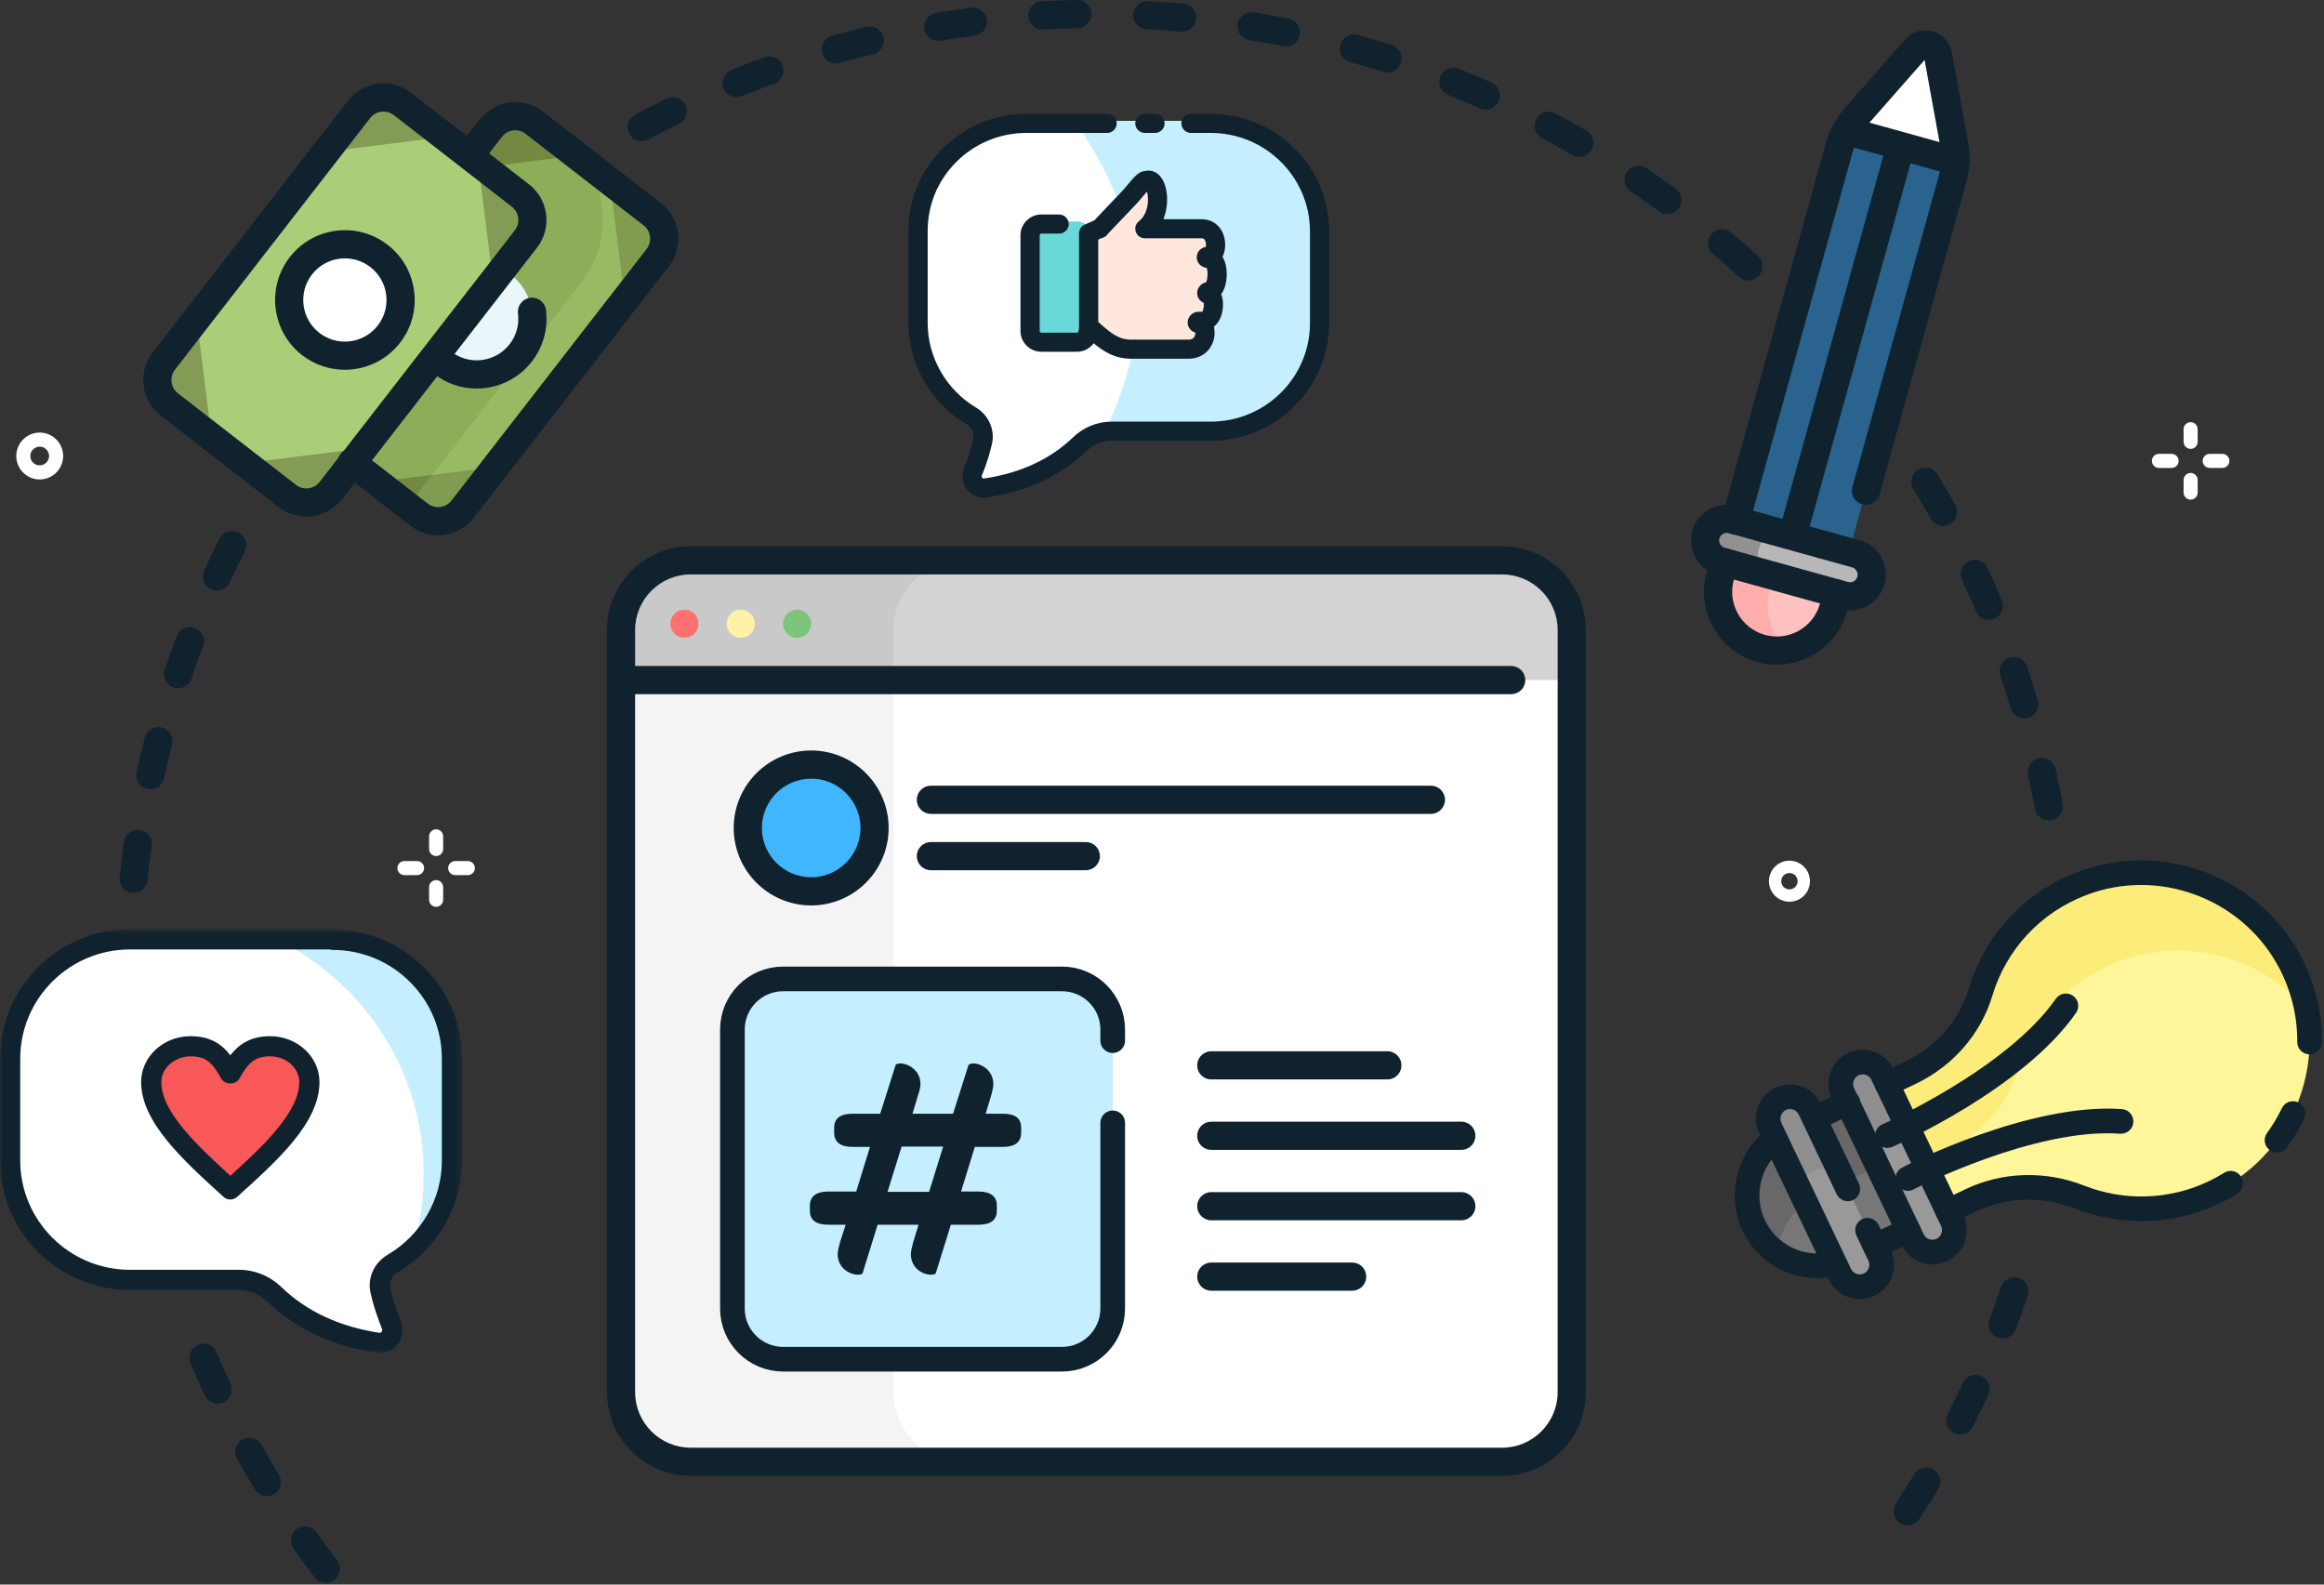<?xml version="1.0" encoding="UTF-8"?> <svg xmlns="http://www.w3.org/2000/svg" xmlns:xlink="http://www.w3.org/1999/xlink" width="330px" height="225px" viewBox="0 0 330 225"><rect x="0" y="0" width="330" height="225" fill="#333333" stroke="none"/><!-- Generator: Sketch 52.6 (67491) - http://www.bohemiancoding.com/sketch --><title>Group 3</title><desc>Created with Sketch.</desc><defs><polygon id="path-1" points="0 0.887 65.611 0.887 65.611 61.046 0 61.046"></polygon></defs><g id="Symbols" stroke="none" stroke-width="1" fill="none" fill-rule="evenodd"><g id="Artboard-1-Copy-2" transform="translate(-12, 0)"><g id="Group-3" transform="translate(12, -1)"><path d="M213.29,208.566 L98.08,208.566 C92.615,208.566 88.185,204.136 88.185,198.671 L88.185,90.456 C88.185,84.994 92.613,80.566 98.075,80.566 L213.29,80.566 C218.755,80.566 223.185,84.996 223.185,90.461 L223.185,198.671 C223.185,204.136 218.755,208.566 213.29,208.566" id="Fill-1" fill="#FFFFFF"></path><path d="M126.856,198.672 L126.856,90.457 C126.856,84.994 131.284,80.567 136.746,80.567 L98.074,80.567 C92.612,80.567 88.184,84.994 88.184,90.457 L88.184,198.672 C88.184,204.137 92.614,208.567 98.079,208.567 L136.751,208.567 C131.286,208.567 126.856,204.137 126.856,198.672" id="Fill-3" fill="#F4F4F4"></path><path d="M213.29,80.566 L98.08,80.566 C92.615,80.566 88.185,84.996 88.185,90.461 L88.185,97.566 L223.185,97.566 L223.185,90.461 C223.185,84.996 218.755,80.566 213.29,80.566" id="Fill-5" fill="#D3D3D3"></path><path d="M136.746,80.566 L98.079,80.566 C92.614,80.566 88.184,84.996 88.184,90.461 L88.184,97.566 L126.856,97.566 L126.856,90.456 C126.856,84.994 131.284,80.566 136.746,80.566" id="Fill-7" fill="#C9C9C9"></path><path d="M115.184,89.566 C115.184,90.67 114.288,91.566 113.184,91.566 C112.08,91.566 111.184,90.67 111.184,89.566 C111.184,88.462 112.08,87.566 113.184,87.566 C114.288,87.566 115.184,88.462 115.184,89.566" id="Fill-9" fill="#7CC47C"></path><path d="M124.184,118.566 C124.184,123.537 120.155,127.566 115.184,127.566 C110.214,127.566 106.184,123.537 106.184,118.566 C106.184,113.595 110.214,109.566 115.184,109.566 C120.155,109.566 124.184,113.595 124.184,118.566" id="Fill-15" fill="#3FB6FD"></path><path d="M98.599,90.98 C97.818,91.761 96.552,91.761 95.77,90.98 C94.989,90.199 94.989,88.933 95.77,88.152 C96.552,87.371 97.818,87.371 98.599,88.152 C99.38,88.933 99.38,90.199 98.599,90.98" id="Fill-21" fill="#FF7171"></path><path d="M107.184,89.566 C107.184,90.67 106.288,91.566 105.184,91.566 C104.08,91.566 103.184,90.67 103.184,89.566 C103.184,88.462 104.08,87.566 105.184,87.566 C106.288,87.566 107.184,88.462 107.184,89.566" id="Fill-23" fill="#FFF2A6"></path><path d="M203.184,116.566 L132.184,116.566 C131.08,116.566 130.184,115.67 130.184,114.566 C130.184,113.462 131.08,112.566 132.184,112.566 L203.184,112.566 C204.288,112.566 205.184,113.462 205.184,114.566 C205.184,115.67 204.288,116.566 203.184,116.566" id="Fill-25" fill="#0F222E"></path><path d="M154.184,124.566 L132.184,124.566 C131.08,124.566 130.184,123.67 130.184,122.566 C130.184,121.462 131.08,120.566 132.184,120.566 L154.184,120.566 C155.288,120.566 156.184,121.462 156.184,122.566 C156.184,123.67 155.288,124.566 154.184,124.566" id="Fill-27" fill="#0F222E"></path><path d="M172,162.273 L207.5,162.273" id="Line" stroke="#0F222E" stroke-width="4" stroke-linecap="round" fill-rule="nonzero"></path><path d="M172,172.273 L207.5,172.273" id="Line" stroke="#0F222E" stroke-width="4" stroke-linecap="round" fill-rule="nonzero"></path><path d="M172,182.273 L192,182.273" id="Line" stroke="#0F222E" stroke-width="4" stroke-linecap="round" fill-rule="nonzero"></path><path d="M172,152.273 L197,152.273" id="Line" stroke="#0F222E" stroke-width="4" stroke-linecap="round" fill-rule="nonzero"></path><path d="M148.021,5.184 C146.967,5.184 146.084,4.359 146.026,3.293 C145.965,2.191 146.811,1.247 147.914,1.187 C149.58,1.096 151.272,1.033 152.945,1 C154.037,0.961 154.962,1.857 154.984,2.961 C155.005,4.065 154.127,4.978 153.022,4.999 C151.397,5.031 149.752,5.092 148.132,5.181 C148.095,5.183 148.058,5.184 148.021,5.184 M167.861,5.507 C167.802,5.507 167.744,5.504 167.684,5.499 C166.068,5.357 164.426,5.243 162.804,5.159 C161.701,5.101 160.853,4.161 160.911,3.058 C160.967,1.955 161.909,1.112 163.011,1.164 C164.681,1.251 166.371,1.369 168.034,1.515 C169.134,1.611 169.948,2.581 169.851,3.682 C169.76,4.723 168.887,5.507 167.861,5.507 M133.226,6.8 C132.264,6.8 131.416,6.104 131.254,5.124 C131.075,4.034 131.813,3.005 132.904,2.826 C134.552,2.555 136.229,2.311 137.887,2.1 C138.983,1.957 139.984,2.736 140.124,3.831 C140.263,4.927 139.488,5.929 138.392,6.068 C136.782,6.273 135.153,6.51 133.552,6.773 C133.443,6.791 133.333,6.8 133.226,6.8 M182.596,7.608 C182.467,7.608 182.335,7.595 182.204,7.569 C180.625,7.255 179.006,6.964 177.392,6.704 C176.301,6.529 175.559,5.502 175.735,4.412 C175.911,3.321 176.937,2.58 178.027,2.755 C179.69,3.022 181.358,3.322 182.985,3.646 C184.068,3.861 184.771,4.914 184.556,5.997 C184.367,6.949 183.531,7.608 182.596,7.608 M118.693,10.008 C117.817,10.008 117.014,9.429 116.767,8.545 C116.471,7.481 117.093,6.378 118.157,6.081 C119.757,5.635 121.397,5.21 123.032,4.817 C124.105,4.559 125.186,5.222 125.444,6.295 C125.702,7.369 125.04,8.449 123.966,8.707 C122.377,9.088 120.785,9.501 119.231,9.934 C119.051,9.984 118.871,10.008 118.693,10.008 M197.014,11.295 C196.815,11.295 196.613,11.265 196.413,11.202 C194.86,10.713 193.282,10.248 191.722,9.819 C190.657,9.526 190.031,8.425 190.324,7.36 C190.617,6.295 191.724,5.671 192.783,5.962 C194.389,6.404 196.014,6.883 197.614,7.387 C198.667,7.718 199.252,8.841 198.921,9.894 C198.652,10.748 197.864,11.295 197.014,11.295 M104.596,14.78 C103.802,14.78 103.052,14.305 102.739,13.523 C102.328,12.497 102.826,11.333 103.852,10.923 C105.406,10.3 106.99,9.699 108.561,9.135 C109.601,8.765 110.746,9.303 111.119,10.343 C111.492,11.382 110.951,12.528 109.912,12.9 C108.386,13.448 106.848,14.032 105.339,14.636 C105.095,14.733 104.843,14.78 104.596,14.78 M210.968,16.542 C210.7,16.542 210.426,16.488 210.165,16.372 C208.669,15.715 207.147,15.079 205.64,14.481 C204.614,14.074 204.112,12.911 204.519,11.884 C204.926,10.857 206.087,10.354 207.117,10.763 C208.667,11.379 210.235,12.034 211.774,12.71 C212.785,13.155 213.245,14.335 212.8,15.346 C212.471,16.096 211.738,16.542 210.968,16.542 M91.12,21.047 C90.404,21.047 89.712,20.663 89.353,19.987 C88.833,19.012 89.203,17.801 90.177,17.282 C91.644,16.5 93.149,15.733 94.654,14.999 C95.648,14.516 96.845,14.928 97.328,15.92 C97.812,16.913 97.4,18.11 96.407,18.595 C94.945,19.307 93.482,20.053 92.058,20.812 C91.758,20.972 91.437,21.047 91.12,21.047 M224.262,23.272 C223.923,23.272 223.58,23.186 223.265,23.004 C221.863,22.195 220.42,21.398 218.977,20.635 C218.001,20.119 217.628,18.908 218.145,17.932 C218.661,16.956 219.87,16.582 220.848,17.099 C222.334,17.885 223.82,18.706 225.263,19.539 C226.22,20.092 226.548,21.315 225.997,22.271 C225.626,22.913 224.954,23.272 224.262,23.272 M236.746,31.399 C236.336,31.399 235.923,31.274 235.568,31.014 C234.256,30.056 232.909,29.107 231.563,28.196 C230.648,27.577 230.409,26.333 231.028,25.418 C231.647,24.504 232.889,24.265 233.805,24.884 C235.191,25.822 236.578,26.798 237.927,27.785 C238.82,28.436 239.014,29.687 238.363,30.58 C237.97,31.115 237.363,31.399 236.746,31.399 M248.276,40.823 C247.795,40.823 247.313,40.65 246.929,40.301 C245.732,39.209 244.495,38.122 243.253,37.069 C242.412,36.355 242.307,35.093 243.022,34.25 C243.736,33.408 244.998,33.303 245.841,34.018 C247.119,35.102 248.391,36.221 249.625,37.345 C250.441,38.089 250.5,39.353 249.755,40.17 C249.361,40.603 248.819,40.823 248.276,40.823 M275.895,75.669 C275.193,75.669 274.511,75.298 274.145,74.641 C273.363,73.234 272.538,71.813 271.694,70.419 C271.122,69.474 271.424,68.244 272.37,67.672 C273.313,67.1 274.543,67.403 275.116,68.348 C275.985,69.784 276.834,71.247 277.641,72.696 C278.178,73.661 277.831,74.879 276.866,75.416 C276.558,75.587 276.224,75.669 275.895,75.669 M30.796,84.867 C30.515,84.867 30.23,84.808 29.958,84.682 C28.956,84.219 28.519,83.031 28.982,82.028 C29.685,80.506 30.425,78.977 31.182,77.485 C31.681,76.501 32.884,76.107 33.87,76.606 C34.855,77.106 35.249,78.309 34.749,79.295 C34.015,80.743 33.296,82.227 32.613,83.705 C32.275,84.436 31.552,84.867 30.796,84.867 M282.411,89.028 C281.63,89.028 280.889,88.569 280.567,87.805 C279.944,86.328 279.278,84.828 278.588,83.346 C278.123,82.344 278.556,81.155 279.558,80.688 C280.557,80.224 281.75,80.656 282.215,81.658 C282.925,83.184 283.611,84.728 284.252,86.25 C284.682,87.267 284.205,88.44 283.187,88.87 C282.933,88.977 282.669,89.028 282.411,89.028 M25.292,98.722 C25.08,98.722 24.866,98.688 24.655,98.618 C23.607,98.267 23.043,97.133 23.395,96.085 C23.926,94.502 24.496,92.901 25.088,91.327 C25.477,90.293 26.629,89.77 27.664,90.159 C28.698,90.548 29.221,91.702 28.832,92.735 C28.256,94.265 27.703,95.82 27.187,97.358 C26.907,98.194 26.127,98.722 25.292,98.722 M287.44,103.023 C286.579,103.023 285.784,102.463 285.525,101.595 C285.061,100.044 284.561,98.476 284.039,96.935 C283.684,95.89 284.245,94.754 285.291,94.399 C286.338,94.046 287.472,94.605 287.828,95.651 C288.365,97.238 288.88,98.852 289.357,100.451 C289.673,101.509 289.072,102.623 288.013,102.939 C287.823,102.996 287.629,103.023 287.44,103.023 M21.337,113.071 C21.196,113.071 21.053,113.056 20.909,113.025 C19.83,112.789 19.146,111.724 19.381,110.645 C19.737,109.01 20.128,107.361 20.543,105.744 C20.817,104.673 21.905,104.032 22.977,104.303 C24.047,104.578 24.692,105.668 24.417,106.738 C24.015,108.308 23.635,109.909 23.289,111.497 C23.085,112.432 22.257,113.071 21.337,113.071 M290.918,117.493 C289.971,117.493 289.13,116.818 288.954,115.854 C288.659,114.25 288.333,112.637 287.983,111.06 C287.745,109.981 288.425,108.913 289.504,108.675 C290.573,108.438 291.65,109.117 291.889,110.196 C292.249,111.82 292.584,113.481 292.887,115.131 C293.087,116.217 292.369,117.26 291.282,117.459 C291.16,117.482 291.038,117.493 290.918,117.493 M18.964,127.764 C18.893,127.764 18.822,127.76 18.75,127.752 C17.651,127.636 16.855,126.651 16.973,125.552 C17.15,123.886 17.36,122.205 17.595,120.556 C17.751,119.463 18.76,118.702 19.858,118.86 C20.952,119.016 21.711,120.029 21.555,121.122 C21.326,122.724 21.123,124.357 20.95,125.976 C20.841,127.002 19.973,127.764 18.964,127.764 M284.355,191.062 C284.12,191.062 283.881,191.02 283.649,190.932 C282.616,190.542 282.094,189.388 282.484,188.355 C283.065,186.816 283.62,185.262 284.133,183.735 C284.486,182.689 285.616,182.124 286.667,182.477 C287.713,182.83 288.277,183.963 287.924,185.01 C287.395,186.583 286.824,188.184 286.226,189.767 C285.924,190.568 285.163,191.062 284.355,191.062 M30.905,200.313 C30.15,200.313 29.428,199.884 29.089,199.155 C28.385,197.638 27.702,196.093 27.057,194.562 C26.628,193.544 27.105,192.371 28.124,191.943 C29.141,191.511 30.314,191.991 30.743,193.009 C31.37,194.496 32.034,195.997 32.717,197.471 C33.183,198.473 32.747,199.663 31.745,200.127 C31.473,200.253 31.187,200.313 30.905,200.313 M278.334,204.696 C278.031,204.696 277.721,204.626 277.431,204.479 C276.447,203.98 276.053,202.776 276.553,201.79 C277.295,200.328 278.015,198.843 278.694,197.38 C279.158,196.378 280.347,195.945 281.35,196.408 C282.352,196.872 282.788,198.061 282.323,199.064 C281.625,200.569 280.883,202.095 280.12,203.601 C279.767,204.295 279.064,204.696 278.334,204.696 M37.889,213.439 C37.211,213.439 36.55,213.095 36.174,212.472 C35.315,211.05 34.468,209.586 33.655,208.123 C33.118,207.158 33.466,205.94 34.431,205.404 C35.397,204.868 36.614,205.215 37.151,206.18 C37.941,207.602 38.765,209.023 39.599,210.406 C40.17,211.351 39.866,212.58 38.92,213.151 C38.597,213.346 38.241,213.439 37.889,213.439 M270.872,217.59 C270.497,217.59 270.117,217.485 269.779,217.264 C268.854,216.66 268.595,215.42 269.2,214.496 C270.082,213.147 270.959,211.751 271.804,210.348 C272.375,209.403 273.603,209.099 274.55,209.668 C275.496,210.24 275.8,211.468 275.23,212.414 C274.358,213.859 273.456,215.295 272.547,216.685 C272.164,217.272 271.524,217.59 270.872,217.59 M46.253,225.741 C45.65,225.741 45.055,225.469 44.661,224.953 C43.652,223.628 42.65,222.264 41.685,220.899 C41.047,219.996 41.261,218.748 42.163,218.111 C43.065,217.474 44.313,217.688 44.95,218.588 C45.889,219.915 46.862,221.242 47.843,222.529 C48.512,223.408 48.343,224.663 47.464,225.331 C47.102,225.608 46.676,225.741 46.253,225.741" id="Fill-33" fill="#0F222E"></path><path d="M98.074,82.566 C93.723,82.566 90.184,86.106 90.184,90.456 L90.184,198.671 C90.184,203.025 93.725,206.566 98.079,206.566 L213.289,206.566 C217.643,206.566 221.184,203.025 221.184,198.671 L221.184,90.461 C221.184,86.108 217.643,82.566 213.289,82.566 L98.074,82.566 Z M213.289,210.566 L98.079,210.566 C91.52,210.566 86.184,205.23 86.184,198.671 L86.184,90.456 C86.184,83.9 91.518,78.566 98.074,78.566 L213.289,78.566 C219.848,78.566 225.184,83.902 225.184,90.461 L225.184,198.671 C225.184,205.23 219.848,210.566 213.289,210.566 Z" id="Fill-36" fill="#0F222E"></path><path d="M214.585,99.566 L88.185,99.566 C87.08,99.566 86.185,98.67 86.185,97.566 C86.185,96.462 87.08,95.566 88.185,95.566 L214.585,95.566 C215.689,95.566 216.585,96.462 216.585,97.566 C216.585,98.67 215.689,99.566 214.585,99.566" id="Fill-38" fill="#0F222E"></path><path d="M115.184,111.566 C111.324,111.566 108.184,114.707 108.184,118.566 C108.184,122.425 111.324,125.566 115.184,125.566 C119.044,125.566 122.184,122.425 122.184,118.566 C122.184,114.707 119.044,111.566 115.184,111.566 M115.184,129.566 C109.119,129.566 104.184,124.631 104.184,118.566 C104.184,112.501 109.119,107.566 115.184,107.566 C121.249,107.566 126.184,112.501 126.184,118.566 C126.184,124.631 121.249,129.566 115.184,129.566" id="Fill-44" fill="#0F222E"></path><path d="M59.517,74.087 L42.764,61.09 C40.844,59.601 40.496,56.838 41.984,54.919 L69.692,19.203 C71.181,17.284 73.944,16.935 75.863,18.424 L92.616,31.42 C94.536,32.909 94.885,35.672 93.395,37.592 L65.688,73.308 C64.199,75.227 61.436,75.576 59.517,74.087" id="Fill-73" fill="#98BA63"></path><path d="M82.578,41.065 C84.936,38.026 85.97,34.251 85.487,30.435 C85.188,28.06 84.322,25.847 82.98,23.945 L75.863,18.424 C73.943,16.935 71.181,17.284 69.691,19.203 L41.984,54.919 C40.495,56.838 40.844,59.601 42.763,61.09 L57.921,72.849 L82.578,41.065 Z" id="Fill-75" fill="#8EAD59"></path><path d="M75.863,18.424 C73.944,16.935 71.181,17.284 69.692,19.203 L65.032,25.21 L81.869,23.084 L75.863,18.424 Z" id="Fill-77" fill="#738942"></path><path d="M93.395,37.592 C94.884,35.673 94.535,32.91 92.616,31.421 L86.61,26.761 L88.736,43.598 L93.395,37.592 Z" id="Fill-79" fill="#819B50"></path><path d="M41.984,54.919 C40.495,56.838 40.844,59.601 42.763,61.09 L48.77,65.75 L46.644,48.913 L41.984,54.919 Z" id="Fill-81" fill="#738942"></path><path d="M73.941,51.105 C71.263,54.557 66.293,55.185 62.841,52.506 C59.388,49.828 58.761,44.858 61.439,41.406 C64.117,37.954 69.087,37.326 72.54,40.004 C75.992,42.683 76.619,47.652 73.941,51.105" id="Fill-83" fill="#EAF6F9"></path><path d="M40.8,71.43 L24.047,58.432 C22.128,56.944 21.779,54.181 23.267,52.263 L50.974,16.546 C52.464,14.627 55.227,14.277 57.145,15.767 L73.9,28.764 C75.819,30.253 76.168,33.014 74.678,34.934 L46.971,70.65 C45.481,72.57 42.718,72.918 40.8,71.43" id="Fill-85" fill="#AACE78"></path><path d="M57.146,15.766 C55.227,14.277 52.464,14.626 50.975,16.545 L46.315,22.552 L63.152,20.426 L57.146,15.766 Z" id="Fill-87" fill="#839B54"></path><path d="M74.678,34.934 C76.167,33.015 75.818,30.252 73.899,28.763 L67.892,24.103 L70.018,40.94 L74.678,34.934 Z" id="Fill-89" fill="#839B54"></path><path d="M55.224,48.447 C52.546,51.9 47.576,52.528 44.123,49.849 C40.671,47.172 40.044,42.2 42.722,38.748 C45.4,35.297 50.37,34.669 53.822,37.346 C57.275,40.026 57.902,44.995 55.224,48.447" id="Fill-91" fill="#FFFFFF"></path><path d="M59.517,74.087 C61.436,75.576 64.199,75.227 65.688,73.308 L70.348,67.301 L53.511,69.427 L59.517,74.087 Z" id="Fill-93" fill="#819B50"></path><polygon id="Fill-95" fill="#738942" points="57.921 72.849 61.343 68.438 53.51 69.427"></polygon><path d="M40.8,71.43 C42.718,72.918 45.481,72.57 46.971,70.65 L51.63,64.644 L34.794,66.77 L40.8,71.43 Z" id="Fill-97" fill="#839B54"></path><path d="M23.267,52.262 C21.778,54.181 22.127,56.944 24.046,58.433 L30.052,63.093 L27.926,46.256 L23.267,52.262 Z" id="Fill-99" fill="#839B54"></path><path d="M54.455,16.843 C54.353,16.843 54.251,16.849 54.149,16.863 C53.514,16.943 52.947,17.265 52.555,17.772 L24.847,53.488 C24.455,53.994 24.282,54.623 24.363,55.258 C24.443,55.894 24.766,56.46 25.272,56.852 L42.025,69.849 C43.07,70.66 44.58,70.469 45.391,69.425 L73.098,33.708 C73.491,33.202 73.663,32.573 73.582,31.938 C73.502,31.302 73.179,30.736 72.673,30.344 L55.919,17.346 C55.495,17.017 54.984,16.843 54.455,16.843 M43.488,74.35 C42.118,74.35 40.737,73.913 39.573,73.01 L22.82,60.013 C21.47,58.966 20.608,57.455 20.394,55.76 C20.18,54.064 20.639,52.386 21.687,51.036 L49.394,15.32 C50.442,13.969 51.953,13.108 53.648,12.894 C55.346,12.684 57.021,13.139 58.372,14.186 L75.125,27.183 C77.912,29.345 78.421,33.372 76.259,36.16 L48.551,71.877 C47.291,73.5 45.399,74.35 43.488,74.35" id="Fill-101" fill="#0F222E"></path><path d="M48.984,37.685 C48.734,37.685 48.484,37.701 48.233,37.733 C46.666,37.931 45.27,38.727 44.301,39.975 C43.334,41.222 42.91,42.772 43.108,44.338 C43.306,45.905 44.102,47.301 45.349,48.269 C47.925,50.267 51.645,49.796 53.644,47.221 C54.611,45.974 55.035,44.424 54.837,42.857 C54.639,41.29 53.843,39.895 52.596,38.927 C51.548,38.115 50.288,37.685 48.984,37.685 M48.962,53.505 C46.839,53.505 44.7,52.828 42.898,51.429 C38.58,48.079 37.791,41.841 41.142,37.522 C42.764,35.431 45.105,34.096 47.731,33.764 C50.358,33.434 52.956,34.144 55.047,35.767 C57.139,37.389 58.474,39.729 58.806,42.356 C59.138,44.983 58.426,47.581 56.803,49.673 C54.853,52.188 51.922,53.505 48.962,53.505" id="Fill-103" fill="#0F222E"></path><path d="M62.199,77.011 C60.787,77.011 59.424,76.546 58.29,75.668 L48.721,68.243 C47.848,67.567 47.69,66.311 48.367,65.438 C49.044,64.566 50.3,64.406 51.173,65.084 L60.742,72.507 C61.249,72.9 61.879,73.07 62.512,72.992 C63.148,72.91 63.715,72.588 64.107,72.082 L91.815,36.365 C92.207,35.859 92.38,35.231 92.299,34.596 C92.219,33.959 91.896,33.394 91.39,33.002 L74.637,20.005 C73.593,19.194 72.083,19.384 71.271,20.43 L68.495,24.009 C67.819,24.881 66.562,25.041 65.689,24.363 C64.816,23.686 64.657,22.43 65.335,21.556 L68.111,17.977 C70.274,15.191 74.302,14.681 77.088,16.843 L93.842,29.84 C95.192,30.887 96.053,32.398 96.268,34.094 C96.482,35.789 96.023,37.468 94.975,38.819 L67.267,74.534 C66.22,75.885 64.709,76.746 63.013,76.96 C62.741,76.995 62.47,77.011 62.199,77.011" id="Fill-105" fill="#0F222E"></path><path d="M67.67,56.169 C65.483,56.169 63.371,55.449 61.615,54.087 C60.742,53.41 60.584,52.154 61.261,51.281 C61.937,50.409 63.194,50.249 64.067,50.927 C66.641,52.924 70.363,52.455 72.361,49.879 C73.329,48.632 73.753,47.082 73.555,45.516 C73.417,44.419 74.192,43.419 75.288,43.28 C76.392,43.14 77.384,43.918 77.524,45.014 C77.856,47.64 77.144,50.239 75.521,52.332 C73.899,54.423 71.558,55.758 68.932,56.089 C68.51,56.143 68.088,56.169 67.67,56.169" id="Fill-107" fill="#0F222E"></path><path d="M250.076,93.076 C245.652,91.847 243.038,87.222 244.266,82.799 L246.537,74.625 C247.765,70.201 252.39,67.587 256.814,68.816 C261.238,70.044 263.852,74.669 262.623,79.093 L260.353,87.267 C259.125,91.691 254.5,94.305 250.076,93.076" id="Fill-109" fill="#FFC0C0"></path><path d="M251.315,84.756 L253.585,76.583 C254.462,73.423 257.076,71.195 260.108,70.623 C259.187,69.801 258.078,69.167 256.814,68.816 C252.39,67.587 247.765,70.201 246.537,74.625 L244.266,82.798 C243.038,87.222 245.652,91.847 250.076,93.076 C251.339,93.427 252.617,93.455 253.83,93.226 C251.527,91.172 250.437,87.916 251.315,84.756" id="Fill-111" fill="#FFAEAE"></path><path d="M272.015,7.928 L263.494,17.618 C262.412,18.848 261.622,20.307 261.184,21.886 L246.46,74.9 L262.546,79.367 L277.271,26.354 C277.709,24.776 277.786,23.118 277.493,21.506 L275.19,8.81 C274.916,7.304 273.026,6.779 272.015,7.928" id="Fill-113" fill="#29638E"></path><path d="M262.132,19.566 L277.656,23.878 C277.688,23.086 277.635,22.291 277.493,21.506 L275.19,8.81 C274.916,7.304 273.026,6.779 272.015,7.928 L263.495,17.618 C262.969,18.217 262.514,18.872 262.132,19.566" id="Fill-115" fill="#FFFFFF"></path><path d="M261.879,85.568 L244.366,80.704 C242.735,80.251 241.773,78.547 242.225,76.917 C242.678,75.286 244.382,74.323 246.013,74.776 L263.525,79.64 C265.155,80.092 266.119,81.797 265.666,83.427 C265.213,85.058 263.509,86.021 261.879,85.568" id="Fill-119" fill="#B7B7B7"></path><path d="M249.721,78.998 C250.173,77.368 251.878,76.404 253.508,76.857 L246.012,74.775 C244.381,74.322 242.677,75.286 242.224,76.916 C241.772,78.546 242.735,80.25 244.366,80.704 L251.862,82.786 C250.232,82.333 249.268,80.628 249.721,78.998" id="Fill-121" fill="#919191"></path><polygon id="Fill-123" fill="#0F222E" points="256.43 77.669 252.576 76.599 267.966 21.187 271.821 22.257"></polygon><path d="M245.2,76.664 C244.728,76.664 244.282,76.981 244.151,77.452 C243.996,78.013 244.339,78.62 244.901,78.776 L262.415,83.641 C262.783,83.742 263.084,83.62 263.229,83.537 C263.376,83.455 263.637,83.261 263.739,82.891 C263.842,82.522 263.719,82.222 263.636,82.076 C263.553,81.929 263.359,81.669 262.99,81.566 L245.477,76.702 C245.386,76.676 245.292,76.664 245.2,76.664 M262.704,87.681 C262.249,87.681 261.792,87.619 261.343,87.494 L243.831,82.631 C241.135,81.881 239.55,79.078 240.297,76.381 C241.047,73.684 243.847,72.099 246.548,72.848 L264.06,77.712 C265.363,78.074 266.449,78.924 267.118,80.107 C267.786,81.29 267.955,82.659 267.593,83.962 C267.23,85.266 266.38,86.351 265.198,87.019 C264.423,87.457 263.567,87.681 262.704,87.681" id="Fill-125" fill="#0F222E"></path><path d="M246.462,76.9 C246.285,76.9 246.105,76.876 245.926,76.827 C244.861,76.531 244.238,75.429 244.534,74.364 L259.258,21.351 C259.774,19.493 260.72,17.746 261.993,16.297 L270.514,6.607 C271.492,5.494 272.988,5.05 274.414,5.446 C275.842,5.842 276.894,6.994 277.158,8.452 L279.461,21.149 C279.806,23.045 279.715,25.03 279.198,26.889 L266.888,71.213 C266.593,72.277 265.492,72.9 264.426,72.605 C263.361,72.309 262.738,71.207 263.034,70.143 L275.345,25.819 C275.7,24.538 275.763,23.17 275.525,21.863 L273.285,9.513 L264.997,18.939 C264.119,19.937 263.467,21.141 263.111,22.421 L248.388,75.435 C248.143,76.32 247.338,76.9 246.462,76.9" id="Fill-127" fill="#0F222E"></path><path d="M277.657,25.878 C277.48,25.878 277.3,25.854 277.121,25.805 L261.597,21.493 C260.533,21.197 259.91,20.095 260.206,19.031 C260.501,17.967 261.603,17.347 262.668,17.639 L278.191,21.95 C279.256,22.246 279.879,23.348 279.583,24.413 C279.338,25.298 278.533,25.878 277.657,25.878" id="Fill-129" fill="#0F222E"></path><path d="M252.306,95.382 C251.392,95.382 250.463,95.259 249.54,95.004 C244.042,93.477 240.812,87.762 242.339,82.264 L242.887,80.293 C243.183,79.229 244.28,78.607 245.35,78.902 C246.413,79.197 247.036,80.3 246.741,81.364 L246.193,83.335 C245.256,86.707 247.239,90.213 250.611,91.149 C253.98,92.084 257.49,90.105 258.426,86.732 L258.973,84.761 C259.268,83.698 260.365,83.073 261.435,83.369 C262.498,83.664 263.122,84.766 262.827,85.831 L262.28,87.802 C261.009,92.377 256.839,95.382 252.306,95.382" id="Fill-133" fill="#0F222E"></path><g id="Group-2" transform="translate(246, 123)"><path d="M68.351,47.328 C80.718,41.432 85.683,26.276 78.906,14.12 C73.191,3.867 60.571,-0.73 49.608,3.461 C42.312,6.251 37.268,12.111 35.223,18.904 C33.704,23.949 30.017,28.059 25.26,30.326 L21.946,31.907 L30.575,50.003 L33.89,48.421 C38.744,46.107 44.323,46.015 49.327,47.987 C55.27,50.33 62.131,50.296 68.351,47.328" id="Fill-135" fill="#FFF599"></path><path d="M40.493,29.955 C42.537,23.161 47.583,17.302 54.878,14.513 C64.381,10.88 75.124,13.853 81.54,21.383 C81.075,18.91 80.21,16.459 78.905,14.119 C73.191,3.868 60.571,-0.73 49.608,3.462 C42.312,6.25 37.267,12.11 35.223,18.904 C33.704,23.95 30.017,28.059 25.26,30.327 L21.946,31.907 L27.215,42.958 L30.53,41.378 C35.287,39.109 38.974,35.001 40.493,29.955" id="Fill-137" fill="#FCEC7A"></path><path d="M3.038,52.03 L3.037,52.03 C0.664,47.054 2.795,41.04 7.77,38.668 L21.945,31.907 L30.575,50.003 L16.4,56.763 C11.424,59.136 5.411,57.006 3.038,52.03" id="Fill-139" fill="#777777"></path><path d="M12.086,47.715 L26.26,40.954 L21.946,31.908 L7.77,38.667 C2.795,41.04 0.664,47.053 3.037,52.03 L3.038,52.03 C3.824,53.676 5.012,55.003 6.425,55.967 C6.711,52.521 8.756,49.302 12.086,47.715" id="Fill-141" fill="#686868"></path><path d="M25.584,54.013 L15.687,33.261 C14.95,31.715 15.613,29.846 17.159,29.108 C18.706,28.37 20.574,29.032 21.311,30.579 L31.209,51.332 C31.946,52.878 31.285,54.747 29.738,55.485 C28.191,56.222 26.322,55.56 25.584,54.013" id="Fill-143" fill="#999999"></path><path d="M15.263,58.936 L5.365,38.184 C4.629,36.637 5.291,34.768 6.837,34.03 C8.384,33.292 10.252,33.955 10.99,35.502 L20.887,56.254 C21.625,57.8 20.963,59.669 19.416,60.407 C17.869,61.144 16.001,60.483 15.263,58.936" id="Fill-145" fill="#999999"></path><path d="M22.004,39.268 C23.551,38.529 25.419,39.192 26.156,40.739 L21.312,30.578 C20.574,29.032 18.705,28.371 17.159,29.108 C15.612,29.845 14.949,31.714 15.687,33.261 L20.532,43.421 C19.795,41.875 20.457,40.006 22.004,39.268" id="Fill-147" fill="#8E8E8E"></path><path d="M11.682,44.19 C13.229,43.452 15.097,44.114 15.835,45.661 L10.99,35.501 C10.253,33.955 8.384,33.293 6.837,34.03 C5.29,34.767 4.628,36.637 5.366,38.184 L10.211,48.343 C9.474,46.796 10.135,44.927 11.682,44.19" id="Fill-149" fill="#8E8E8E"></path><path d="M21.997,41.003 C21.323,41.003 20.681,40.611 20.393,39.954 C20.006,39.069 20.409,38.036 21.293,37.649 C21.469,37.572 38.945,29.831 45.919,19.823 C46.472,19.031 47.562,18.835 48.355,19.388 C49.147,19.94 49.342,21.032 48.789,21.824 C41.25,32.646 23.452,40.525 22.698,40.855 C22.469,40.954 22.231,41.003 21.997,41.003" id="Fill-151" fill="#0F222E"></path><path d="M24.901,47.091 C24.267,47.091 23.656,46.745 23.346,46.144 C22.902,45.286 23.238,44.23 24.095,43.787 C24.827,43.408 42.155,34.548 55.307,35.488 C56.271,35.558 56.995,36.397 56.926,37.361 C56.856,38.323 56.04,39.035 55.054,38.98 C42.88,38.095 25.873,46.807 25.703,46.895 C25.446,47.029 25.173,47.091 24.901,47.091" id="Fill-153" fill="#0F222E"></path><path d="M18.492,30.556 C18.292,30.556 18.095,30.6 17.912,30.688 C17.586,30.843 17.339,31.12 17.216,31.466 C17.094,31.812 17.112,32.181 17.268,32.508 L27.164,53.26 C27.487,53.94 28.302,54.23 28.985,53.905 C29.31,53.75 29.557,53.473 29.68,53.128 C29.803,52.781 29.784,52.411 29.629,52.085 L19.732,31.333 C19.577,31.006 19.3,30.759 18.955,30.637 C18.802,30.583 18.648,30.556 18.492,30.556 M28.407,57.538 C27.859,57.538 27.307,57.444 26.774,57.255 C25.546,56.82 24.562,55.937 24.004,54.767 L14.107,34.014 C12.953,31.593 13.985,28.683 16.406,27.528 C18.825,26.375 21.737,27.403 22.891,29.826 L32.788,50.578 C33.346,51.749 33.414,53.069 32.979,54.296 C32.545,55.523 31.661,56.506 30.491,57.065 C29.83,57.379 29.12,57.538 28.407,57.538" id="Fill-155" fill="#0F222E"></path><path d="M18.086,62.461 C17.537,62.461 16.986,62.367 16.452,62.178 C15.225,61.743 14.241,60.859 13.684,59.69 L3.786,38.937 C3.229,37.766 3.16,36.447 3.595,35.219 C4.031,33.992 4.914,33.008 6.084,32.45 C8.506,31.296 11.415,32.327 12.57,34.749 L17.967,46.065 C18.383,46.937 18.014,47.982 17.142,48.399 C16.269,48.811 15.225,48.444 14.809,47.572 L9.411,36.255 C9.087,35.575 8.274,35.285 7.59,35.61 C6.911,35.934 6.621,36.751 6.946,37.431 L16.843,58.182 C16.998,58.508 17.274,58.756 17.62,58.878 C17.968,59 18.337,58.982 18.663,58.828 C19.342,58.503 19.632,57.687 19.307,57.007 L17.604,53.435 C17.189,52.562 17.558,51.518 18.432,51.102 C19.301,50.689 20.347,51.056 20.764,51.929 L22.467,55.501 C23.024,56.671 23.093,57.991 22.658,59.218 C22.224,60.445 21.34,61.428 20.169,61.986 C19.509,62.301 18.799,62.461 18.086,62.461" id="Fill-157" fill="#0F222E"></path><path d="M21.946,33.657 C21.293,33.658 20.666,33.29 20.365,32.661 C19.951,31.788 20.32,30.744 21.192,30.327 L24.507,28.747 C28.904,26.65 32.199,22.88 33.547,18.4 C35.855,10.736 41.48,4.695 48.983,1.827 C60.765,-2.678 74.287,2.241 80.434,13.267 C82.608,17.167 83.738,21.562 83.702,25.978 C83.694,26.939 82.913,27.714 81.952,27.714 L81.938,27.714 C80.971,27.706 80.194,26.916 80.202,25.949 C80.233,22.139 79.256,18.343 77.377,14.972 C72.072,5.454 60.402,1.209 50.233,5.096 C43.751,7.574 38.89,12.79 36.898,19.408 C35.267,24.83 31.298,29.387 26.013,31.907 L22.699,33.488 C22.456,33.603 22.199,33.657 21.946,33.657" id="Fill-159" fill="#0F222E"></path><path d="M77.329,41.651 C76.971,41.651 76.609,41.542 76.297,41.313 C75.517,40.743 75.347,39.648 75.918,38.868 C76.721,37.77 77.427,36.59 78.017,35.359 C78.437,34.487 79.481,34.121 80.353,34.537 C81.224,34.957 81.592,36.001 81.174,36.873 C80.49,38.297 79.673,39.664 78.743,40.935 C78.401,41.403 77.868,41.651 77.329,41.651" id="Fill-161" fill="#0F222E"></path><path d="M30.576,51.753 C29.923,51.753 29.296,51.386 28.996,50.756 C28.58,49.884 28.949,48.84 29.822,48.424 L33.136,46.843 C38.328,44.365 44.463,44.189 49.969,46.36 C55.66,48.601 62.086,48.379 67.598,45.749 C68.359,45.387 69.106,44.977 69.821,44.532 C70.641,44.018 71.719,44.268 72.23,45.09 C72.742,45.909 72.493,46.989 71.673,47.501 C70.847,48.016 69.983,48.49 69.104,48.908 C62.717,51.954 55.276,52.213 48.685,49.615 C44.083,47.802 38.965,47.94 34.642,50.001 L31.328,51.582 C31.085,51.699 30.829,51.753 30.576,51.753" id="Fill-163" fill="#0F222E"></path><path d="M20.255,56.675 C19.601,56.675 18.974,56.307 18.673,55.677 C18.259,54.805 18.629,53.761 19.501,53.345 L24.198,51.106 C25.067,50.692 26.114,51.059 26.531,51.932 C26.946,52.805 26.576,53.85 25.704,54.265 L21.006,56.505 C20.764,56.621 20.507,56.675 20.255,56.675" id="Fill-165" fill="#0F222E"></path><path d="M11.761,38.515 C11.107,38.515 10.481,38.148 10.18,37.519 C9.765,36.646 10.134,35.601 11.007,35.185 L15.635,32.978 C16.508,32.564 17.551,32.932 17.968,33.804 C18.383,34.677 18.014,35.722 17.141,36.138 L12.513,38.345 C12.27,38.461 12.014,38.515 11.761,38.515" id="Fill-167" fill="#0F222E"></path><path d="M12.075,59.489 C7.603,59.489 3.443,56.946 1.458,52.784 C-0.864,47.913 0.505,41.92 4.717,38.532 C5.471,37.927 6.572,38.046 7.177,38.798 C7.783,39.553 7.664,40.654 6.911,41.26 C3.95,43.642 2.985,47.854 4.618,51.277 C6.26,54.72 10.023,56.587 13.769,55.815 C14.713,55.617 15.64,56.229 15.836,57.176 C16.031,58.123 15.421,59.049 14.475,59.244 C13.672,59.408 12.868,59.489 12.075,59.489" id="Fill-169" fill="#0F222E"></path><path d="M8.094,1.963 C7.454,1.963 6.931,2.485 6.931,3.126 C6.931,3.768 7.454,4.289 8.094,4.289 C8.735,4.289 9.257,3.768 9.257,3.126 C9.257,2.485 8.735,1.963 8.094,1.963 M8.094,6.039 C6.488,6.039 5.181,4.733 5.181,3.126 C5.181,1.52 6.488,0.213 8.094,0.213 C9.701,0.213 11.007,1.52 11.007,3.126 C11.007,4.733 9.701,6.039 8.094,6.039" id="Fill-173" fill="#FFFFFF"></path></g><path d="M5.637,64.421 C4.904,64.421 4.307,65.017 4.307,65.75 C4.307,66.483 4.904,67.08 5.637,67.08 C6.37,67.08 6.967,66.483 6.967,65.75 C6.967,65.017 6.37,64.421 5.637,64.421 M5.637,69.08 C3.801,69.08 2.307,67.586 2.307,65.75 C2.307,63.915 3.801,62.421 5.637,62.421 C7.473,62.421 8.967,63.915 8.967,65.75 C8.967,67.586 7.473,69.08 5.637,69.08" id="Fill-171" fill="#FFFFFF"></path><path d="M311.063,64.737 C310.51,64.737 310.063,64.289 310.063,63.737 L310.063,61.943 C310.063,61.391 310.51,60.943 311.063,60.943 C311.616,60.943 312.063,61.391 312.063,61.943 L312.063,63.737 C312.063,64.289 311.616,64.737 311.063,64.737" id="Fill-175" fill="#FFFFFF"></path><path d="M311.063,71.947 C310.51,71.947 310.063,71.499 310.063,70.947 L310.063,69.153 C310.063,68.601 310.51,68.153 311.063,68.153 C311.616,68.153 312.063,68.601 312.063,69.153 L312.063,70.947 C312.063,71.499 311.616,71.947 311.063,71.947" id="Fill-177" fill="#FFFFFF"></path><path d="M315.565,67.445 L313.771,67.445 C313.218,67.445 312.771,66.997 312.771,66.445 C312.771,65.893 313.218,65.445 313.771,65.445 L315.565,65.445 C316.118,65.445 316.565,65.893 316.565,66.445 C316.565,66.997 316.118,67.445 315.565,67.445" id="Fill-179" fill="#FFFFFF"></path><path d="M308.355,67.445 L306.561,67.445 C306.008,67.445 305.561,66.997 305.561,66.445 C305.561,65.893 306.008,65.445 306.561,65.445 L308.355,65.445 C308.908,65.445 309.355,65.893 309.355,66.445 C309.355,66.997 308.908,67.445 308.355,67.445" id="Fill-181" fill="#FFFFFF"></path><path d="M61.929,122.553 C61.377,122.553 60.929,122.106 60.929,121.553 L60.929,119.76 C60.929,119.207 61.377,118.76 61.929,118.76 C62.481,118.76 62.929,119.207 62.929,119.76 L62.929,121.553 C62.929,122.106 62.481,122.553 61.929,122.553" id="Fill-183" fill="#FFFFFF"></path><path d="M61.929,129.763 C61.377,129.763 60.929,129.316 60.929,128.763 L60.929,126.971 C60.929,126.418 61.377,125.971 61.929,125.971 C62.481,125.971 62.929,126.418 62.929,126.971 L62.929,128.763 C62.929,129.316 62.481,129.763 61.929,129.763" id="Fill-185" fill="#FFFFFF"></path><path d="M66.431,125.263 L64.637,125.263 C64.085,125.263 63.637,124.816 63.637,124.263 C63.637,123.71 64.085,123.263 64.637,123.263 L66.431,123.263 C66.983,123.263 67.431,123.71 67.431,124.263 C67.431,124.816 66.983,125.263 66.431,125.263" id="Fill-187" fill="#FFFFFF"></path><path d="M59.22,125.263 L57.427,125.263 C56.874,125.263 56.427,124.816 56.427,124.263 C56.427,123.71 56.874,123.263 57.427,123.263 L59.22,123.263 C59.772,123.263 60.22,123.71 60.22,124.263 C60.22,124.816 59.772,125.263 59.22,125.263" id="Fill-189" fill="#FFFFFF"></path><path d="M158,160.437 L158,186.8 C158,190.776 154.776,194 150.8,194 L111.2,194 C107.224,194 104,190.776 104,186.8 L104,147.2 C104,143.224 107.224,140 111.2,140 L150.8,140 C154.776,140 158,143.224 158,147.2 L158,148.767" id="Path" stroke="#0F222E" stroke-width="3.5" fill="#C5EFFF" fill-rule="nonzero" stroke-linecap="round"></path><path d="M121.808,182 C120.764,182 118.949,181.147 118.949,179.081 C118.949,178.677 119.085,178.093 119.266,177.419 L120.083,174.904 L117.632,174.904 C115.908,174.904 115,174.275 115,172.928 L115,172.21 C115,170.862 115.908,170.189 117.632,170.189 L121.581,170.189 L123.533,163.856 L121.082,163.856 C119.357,163.856 118.449,163.183 118.449,161.835 L118.449,161.117 C118.449,159.769 119.357,159.141 121.082,159.141 L124.985,159.141 L127.163,152.269 C127.163,152.135 127.436,152 127.844,152 C128.888,152 130.703,152.898 130.703,154.964 C130.703,155.368 130.567,155.907 130.34,156.581 L129.569,159.141 L135.333,159.141 L137.511,152.269 C137.557,152.135 137.829,152 138.238,152 C139.236,152 141.051,152.898 141.051,154.964 C141.051,155.368 140.915,155.907 140.734,156.581 L139.962,159.141 L142.368,159.141 C144.138,159.141 145,159.769 145,161.117 L145,161.835 C145,163.183 144.138,163.856 142.368,163.856 L138.419,163.856 L136.467,170.189 L138.918,170.189 C140.643,170.189 141.551,170.862 141.551,172.165 L141.551,172.883 C141.551,174.275 140.643,174.904 138.918,174.904 L135.015,174.904 L132.882,181.775 C132.837,181.91 132.564,182 132.156,182 C131.112,182 129.342,181.147 129.342,179.081 C129.342,178.677 129.478,178.093 129.66,177.419 L130.431,174.904 L124.622,174.904 L122.489,181.775 C122.489,181.91 122.171,182 121.808,182 Z M126.029,170.234 L131.929,170.234 L133.926,163.811 L128.026,163.811 L126.029,170.234 Z" id="#" fill="#0F222E"></path><g id="Group" transform="translate(0, 132)"><path d="M32.771,37.959 C36.49,34.594 40.208,31.229 42.275,27.864 C43.377,26.147 43.996,24.43 43.996,22.713 C43.996,19.897 41.447,17.631 38.417,17.631 C35.594,17.631 34.217,18.936 32.839,21.477 C31.462,18.936 30.016,17.631 27.261,17.631 C26.366,17.631 25.471,17.837 24.713,18.18 C22.922,19.005 21.614,20.721 21.614,22.713 C21.614,27.795 27.192,32.877 32.839,37.959 L32.771,37.959 Z" id="Fill-1" fill="#F95858"></path><path d="M64.244,33.77 L64.244,19.348 C64.312,10.008 56.668,2.385 47.302,2.385 L39.383,2.385 C51.709,8.634 60.112,21.202 60.112,35.693 C60.112,39.401 59.56,42.973 58.527,46.338 C61.971,43.247 64.176,38.715 64.176,33.77 L64.244,33.77 Z" id="Fill-3" fill="#C5EFFF"></path><path d="M42.274,27.864 C40.208,31.229 36.489,34.594 32.77,37.959 C27.192,32.877 21.545,27.795 21.545,22.713 C21.545,20.721 22.784,19.005 24.644,18.18 C25.401,17.837 26.297,17.631 27.192,17.631 C30.017,17.631 31.393,18.936 32.77,21.477 C34.148,18.936 35.595,17.631 38.349,17.631 C41.448,17.631 43.928,19.897 43.928,22.713 C43.928,24.43 43.307,26.147 42.205,27.864 L42.274,27.864 Z M53.776,59.593 C55.153,59.799 56.255,58.425 55.704,57.052 C55.222,55.815 54.603,54.236 54.189,52.313 C53.776,50.733 54.533,49.154 55.911,48.33 C56.876,47.78 57.77,47.093 58.596,46.338 C59.63,42.973 60.181,39.402 60.181,35.693 C60.181,21.202 51.779,8.634 39.451,2.385 L18.514,2.385 C9.217,2.385 1.504,10.008 1.504,19.348 L1.504,33.77 C1.504,43.041 9.148,50.733 18.514,50.733 L34.01,50.733 C35.938,50.733 37.798,51.557 39.106,52.862 C42.343,55.953 47.026,58.631 53.707,59.661 L53.776,59.593 Z" id="Fill-5" fill="#FFFFFF"></path><g id="Group-9" transform="translate(0, 0.067)"><mask id="mask-2" fill="white"><use xlink:href="#path-1"></use></mask><g id="Clip-8"></g><path d="M18.446,3.749 C9.857,3.749 2.87,10.716 2.87,19.281 L2.87,33.703 C2.87,42.268 9.857,49.236 18.446,49.236 L33.942,49.236 C36.201,49.236 38.429,50.165 40.052,51.784 C43.595,55.165 48.245,57.324 53.855,58.18 C54.024,58.21 54.127,58.121 54.186,58.046 C54.244,57.974 54.327,57.816 54.235,57.585 C53.734,56.303 53.08,54.626 52.648,52.614 C52.101,50.528 53.054,48.289 55.035,47.105 C59.792,44.31 62.74,39.204 62.74,33.772 L62.74,19.35 C62.77,15.224 61.177,11.339 58.252,8.4 C55.309,5.445 51.396,3.817 47.233,3.817 C47.081,3.817 46.933,3.793 46.793,3.749 L18.446,3.749 Z M53.918,61.046 C53.755,61.046 53.59,61.035 53.426,61.01 C47.217,60.062 42.043,57.647 38.046,53.829 C36.949,52.736 35.424,52.097 33.942,52.097 L18.446,52.097 C8.275,52.097 0,43.846 0,33.703 L0,19.281 C0,9.139 8.275,0.887 18.446,0.887 L47.301,0.887 C47.462,0.887 47.619,0.914 47.765,0.963 C52.498,1.097 56.929,3.01 60.288,6.385 C63.756,9.868 65.645,14.476 65.61,19.36 L65.61,33.772 C65.61,40.213 62.12,46.263 56.501,49.565 C55.633,50.084 55.202,51.046 55.439,51.953 C55.838,53.803 56.42,55.292 56.886,56.49 C57.351,57.653 57.179,58.887 56.436,59.822 C55.812,60.608 54.896,61.046 53.918,61.046 Z" id="Fill-7" fill="#0F222E" mask="url(#mask-2)"></path></g><path d="M27.054,18.993 C24.808,18.993 22.91,20.665 22.91,22.645 C22.91,26.821 27.767,31.448 32.707,35.957 C37.482,31.643 42.493,26.866 42.493,22.645 C42.493,20.631 40.634,18.993 38.35,18.993 C36.352,18.993 35.303,19.746 34.033,22.089 C33.782,22.551 33.297,22.839 32.771,22.839 L32.633,22.839 C32.105,22.839 31.621,22.551 31.371,22.089 C30.084,19.716 29.076,18.993 27.054,18.993 M32.701,39.322 C32.354,39.322 32.008,39.197 31.734,38.947 L31.532,38.763 C25.882,33.618 20.041,28.296 20.041,22.645 C20.041,19.053 23.187,16.132 27.054,16.132 C29.762,16.132 31.416,17.166 32.703,18.847 C33.905,17.296 35.574,16.132 38.35,16.132 C42.217,16.132 45.363,19.053 45.363,22.645 C45.363,28.425 39.414,33.777 33.663,38.953 C33.389,39.199 33.046,39.322 32.701,39.322" id="Fill-10" fill="#0F222E"></path></g><g id="Group" transform="translate(159, 44.067) scale(1, -1) translate(-159, -44.067) translate(129, 15.567)"><path d="M2.796,45.109 C5.152,50.572 10.585,54.408 16.934,54.408 L43.05,54.408 C51.494,54.408 58.498,47.515 58.498,39.061 L58.498,26.054 C58.498,17.665 51.559,10.707 43.05,10.707 L34.607,10.707 L28.978,10.707 C27.21,10.707 25.574,9.991 24.33,8.756 L24.199,8.626 C22.039,6.545 19.159,4.724 15.298,3.553 C13.989,3.163 12.549,2.838 11.043,2.578 C9.799,2.383 8.818,3.618 9.276,4.854 C9.734,5.959 10.258,7.39 10.65,9.146 C10.978,10.577 10.323,12.007 9.079,12.788 C6.199,14.479 3.909,17.08 2.599,20.201 C1.879,21.957 1.421,23.908 1.421,25.989 L1.421,29.761 L1.421,38.931 C1.421,41.077 1.814,43.093 2.599,44.914 L2.796,45.109 Z" id="Fill-1" fill="#FFFFFF"></path><path d="M43.116,10.772 L34.672,10.772 L29.043,10.772 C28.716,10.772 28.389,10.772 28.061,10.706 C28.862,12.297 33.556,22.306 32.595,32.223 C31.591,42.574 24.884,52.847 23.48,54.408 L43.181,54.408 C51.625,54.408 58.629,47.515 58.629,39.061 L58.629,26.054 C58.629,17.665 51.691,10.706 43.181,10.706 L43.116,10.772 Z" id="Fill-7" fill="#C5EFFF"></path><g id="Group-11" transform="translate(0, 0.303)" fill="#0F222E"><path d="M35.008,55.097 L33.568,55.097 C32.815,55.097 32.204,54.49 32.204,53.742 C32.204,52.994 32.815,52.387 33.568,52.387 L35.008,52.387 C35.761,52.387 36.371,52.994 36.371,53.742 C36.371,54.49 35.761,55.097 35.008,55.097 M42.928,55.097 L40.113,55.097 C39.361,55.097 38.75,54.49 38.75,53.742 C38.75,52.994 39.361,52.387 40.113,52.387 L42.928,52.387 C50.693,52.387 57.011,46.11 57.011,38.394 L57.011,25.388 C57.011,17.673 50.693,11.395 42.928,11.395 L28.854,11.395 C26.76,11.395 24.766,10.561 23.243,9.048 C20.04,6.006 15.819,4.072 10.72,3.317 C10.669,3.31 10.571,3.293 10.481,3.403 C10.431,3.462 10.361,3.59 10.432,3.784 C11.059,5.295 11.518,6.729 11.858,8.251 C12.302,10.192 11.43,12.237 9.685,13.333 C5.381,15.873 2.728,20.486 2.728,25.388 L2.728,38.394 C2.7,42.113 4.139,45.612 6.781,48.258 C9.441,50.921 12.98,52.387 16.746,52.387 L28.201,52.387 C28.953,52.387 29.564,52.994 29.564,53.742 C29.564,54.49 28.953,55.097 28.201,55.097 L16.746,55.097 C12.247,55.097 8.021,53.346 4.845,50.167 C1.687,47.004 -0.034,42.819 0.001,38.383 L0.001,25.388 C0.001,19.535 3.166,14.03 8.26,11.022 C9.01,10.551 9.391,9.689 9.197,8.845 C8.891,7.472 8.476,6.179 7.892,4.767 C7.483,3.669 7.671,2.534 8.372,1.683 C9.049,0.863 10.085,0.47 11.133,0.639 C16.789,1.475 21.508,3.653 25.15,7.109 C26.181,8.134 27.489,8.685 28.854,8.685 L42.928,8.685 C52.197,8.685 59.739,16.179 59.739,25.388 L59.739,38.394 C59.739,47.604 52.197,55.097 42.928,55.097" id="Fill-9"></path></g><path d="M18.963,40.117 L24.069,40.117 C24.92,40.117 25.64,39.402 25.64,38.556 L25.64,38.101 L25.64,24.9 C25.64,24.054 24.92,23.339 24.069,23.339 L18.963,23.339 C18.112,23.339 17.392,24.054 17.392,24.9 L17.392,38.556 C17.392,39.402 18.112,40.117 18.963,40.117" id="Fill-5" fill="#68D8D8" transform="translate(21.516, 31.728) scale(1, -1) translate(-21.516, -31.728) "></path><path d="M31.727,46.353 L39.843,46.353 C42.592,46.353 42.658,42.711 41.283,42.711 C40.956,42.711 41.022,42.386 41.283,42.386 L41.545,42.386 C43.509,42.711 43.771,38.744 42.658,38.549 C42.331,38.484 42.331,38.224 42.658,38.159 C44.163,38.224 44.425,33.412 42.658,33.477 C42.265,33.477 42.331,33.151 42.592,33.151 L42.723,33.151 C44.032,33.151 44.294,29.249 41.676,29.249 L33.625,29.249 C36.571,26.973 35.458,21.641 33.822,22.421 C33.363,22.291 32.382,23.787 31.334,24.892 C29.436,26.908 27.276,29.249 27.211,29.249 L25.574,29.965 L25.574,43.166 C27.734,45.052 29.109,46.418 31.662,46.418 L31.727,46.353 Z" id="Fill-3" fill="#FFE7DE" transform="translate(34.731, 34.381) scale(1, -1) translate(-34.731, -34.381) "></path><path d="M42.613,34.467 C42.626,34.468 42.637,34.468 42.65,34.467 C42.638,34.466 42.625,34.467 42.613,34.467 Z M42.6,36.831 L42.603,36.831 L42.6,36.831 Z M26.946,42.127 C28.788,43.744 29.815,44.635 31.67,44.635 L39.786,44.635 C40.275,44.635 40.466,44.427 40.567,44.271 C40.706,44.055 40.743,43.807 40.74,43.633 C40.095,43.443 39.64,42.881 39.64,42.2 C39.64,41.355 40.352,40.668 41.226,40.668 L41.488,40.668 C41.561,40.668 41.633,40.674 41.705,40.686 C41.855,40.551 41.989,39.829 41.927,39.409 C41.416,39.193 41.055,38.734 40.999,38.162 C40.922,37.383 41.464,36.67 42.27,36.481 C42.493,36.015 42.536,34.916 42.35,34.449 C42.07,34.413 41.83,34.325 41.622,34.19 C41.192,33.908 40.933,33.44 40.933,32.94 C40.933,32.197 41.477,31.597 42.217,31.462 C42.266,31.212 42.263,30.804 42.092,30.497 C42.001,30.335 41.894,30.241 41.618,30.241 L33.568,30.241 C32.988,30.241 32.472,29.877 32.281,29.332 C32.09,28.79 32.265,28.185 32.719,27.826 C33.701,27.05 33.94,25.819 33.994,25.154 C34.046,24.514 33.965,23.974 33.861,23.617 C33.676,23.825 33.463,24.08 33.296,24.28 C32.973,24.667 32.624,25.084 32.269,25.458 C31.468,26.309 30.604,27.211 29.875,27.971 C29.259,28.615 28.623,29.279 28.353,29.572 C28.304,29.645 28.247,29.714 28.183,29.779 L28.117,29.845 C27.921,30.04 27.673,30.166 27.413,30.217 L26.946,30.421 L26.946,42.127 Z M39.786,47.345 L31.67,47.345 C28.769,47.345 27.067,45.851 25.096,44.12 L24.682,43.756 C24.387,43.499 24.219,43.128 24.219,42.738 L24.219,29.537 C24.219,28.999 24.538,28.512 25.033,28.296 L26.39,27.704 C26.703,27.353 27.178,26.858 27.9,26.102 C28.623,25.347 29.482,24.452 30.281,23.604 C30.599,23.267 30.908,22.895 31.197,22.55 C32.023,21.559 32.705,20.743 33.585,20.69 C34.383,20.493 35.354,20.755 36.01,21.797 C36.811,23.066 37.033,25.467 36.194,27.531 L41.618,27.531 C42.702,27.531 43.635,27.991 44.248,28.827 C44.715,29.462 44.972,30.293 44.972,31.167 C44.972,31.818 44.833,32.402 44.589,32.878 C44.604,32.904 44.621,32.929 44.637,32.955 C45.414,34.262 45.374,36.606 44.552,37.97 C44.503,38.049 44.453,38.125 44.401,38.198 C44.661,38.821 44.742,39.613 44.599,40.48 C44.432,41.494 43.983,42.301 43.363,42.806 C43.432,43.071 43.468,43.359 43.468,43.662 C43.468,44.542 43.155,45.423 42.608,46.079 C41.93,46.896 40.928,47.345 39.786,47.345 Z" id="Fill-12" fill="#0F222E" transform="translate(34.707, 33.987) scale(1, -1) translate(-34.707, -33.987) "></path><path d="M21.393,41.109 L18.84,41.109 C17.249,41.109 15.906,39.774 15.906,38.193 L15.906,24.536 C15.906,22.956 17.249,21.621 18.84,21.621 L23.946,21.621 C25.536,21.621 26.88,22.956 26.88,24.536 C26.88,25.284 26.269,25.891 25.516,25.891 C24.764,25.891 24.153,25.284 24.153,24.536 C24.153,24.44 24.043,24.331 23.946,24.331 L18.84,24.331 C18.744,24.331 18.633,24.44 18.633,24.536 L18.633,38.193 C18.633,38.292 18.741,38.4 18.84,38.4 L21.393,38.4 C22.146,38.4 22.756,39.007 22.756,39.755 C22.756,40.502 22.146,41.109 21.393,41.109" id="Fill-14" fill="#0F222E"></path></g></g></g></g></svg> 